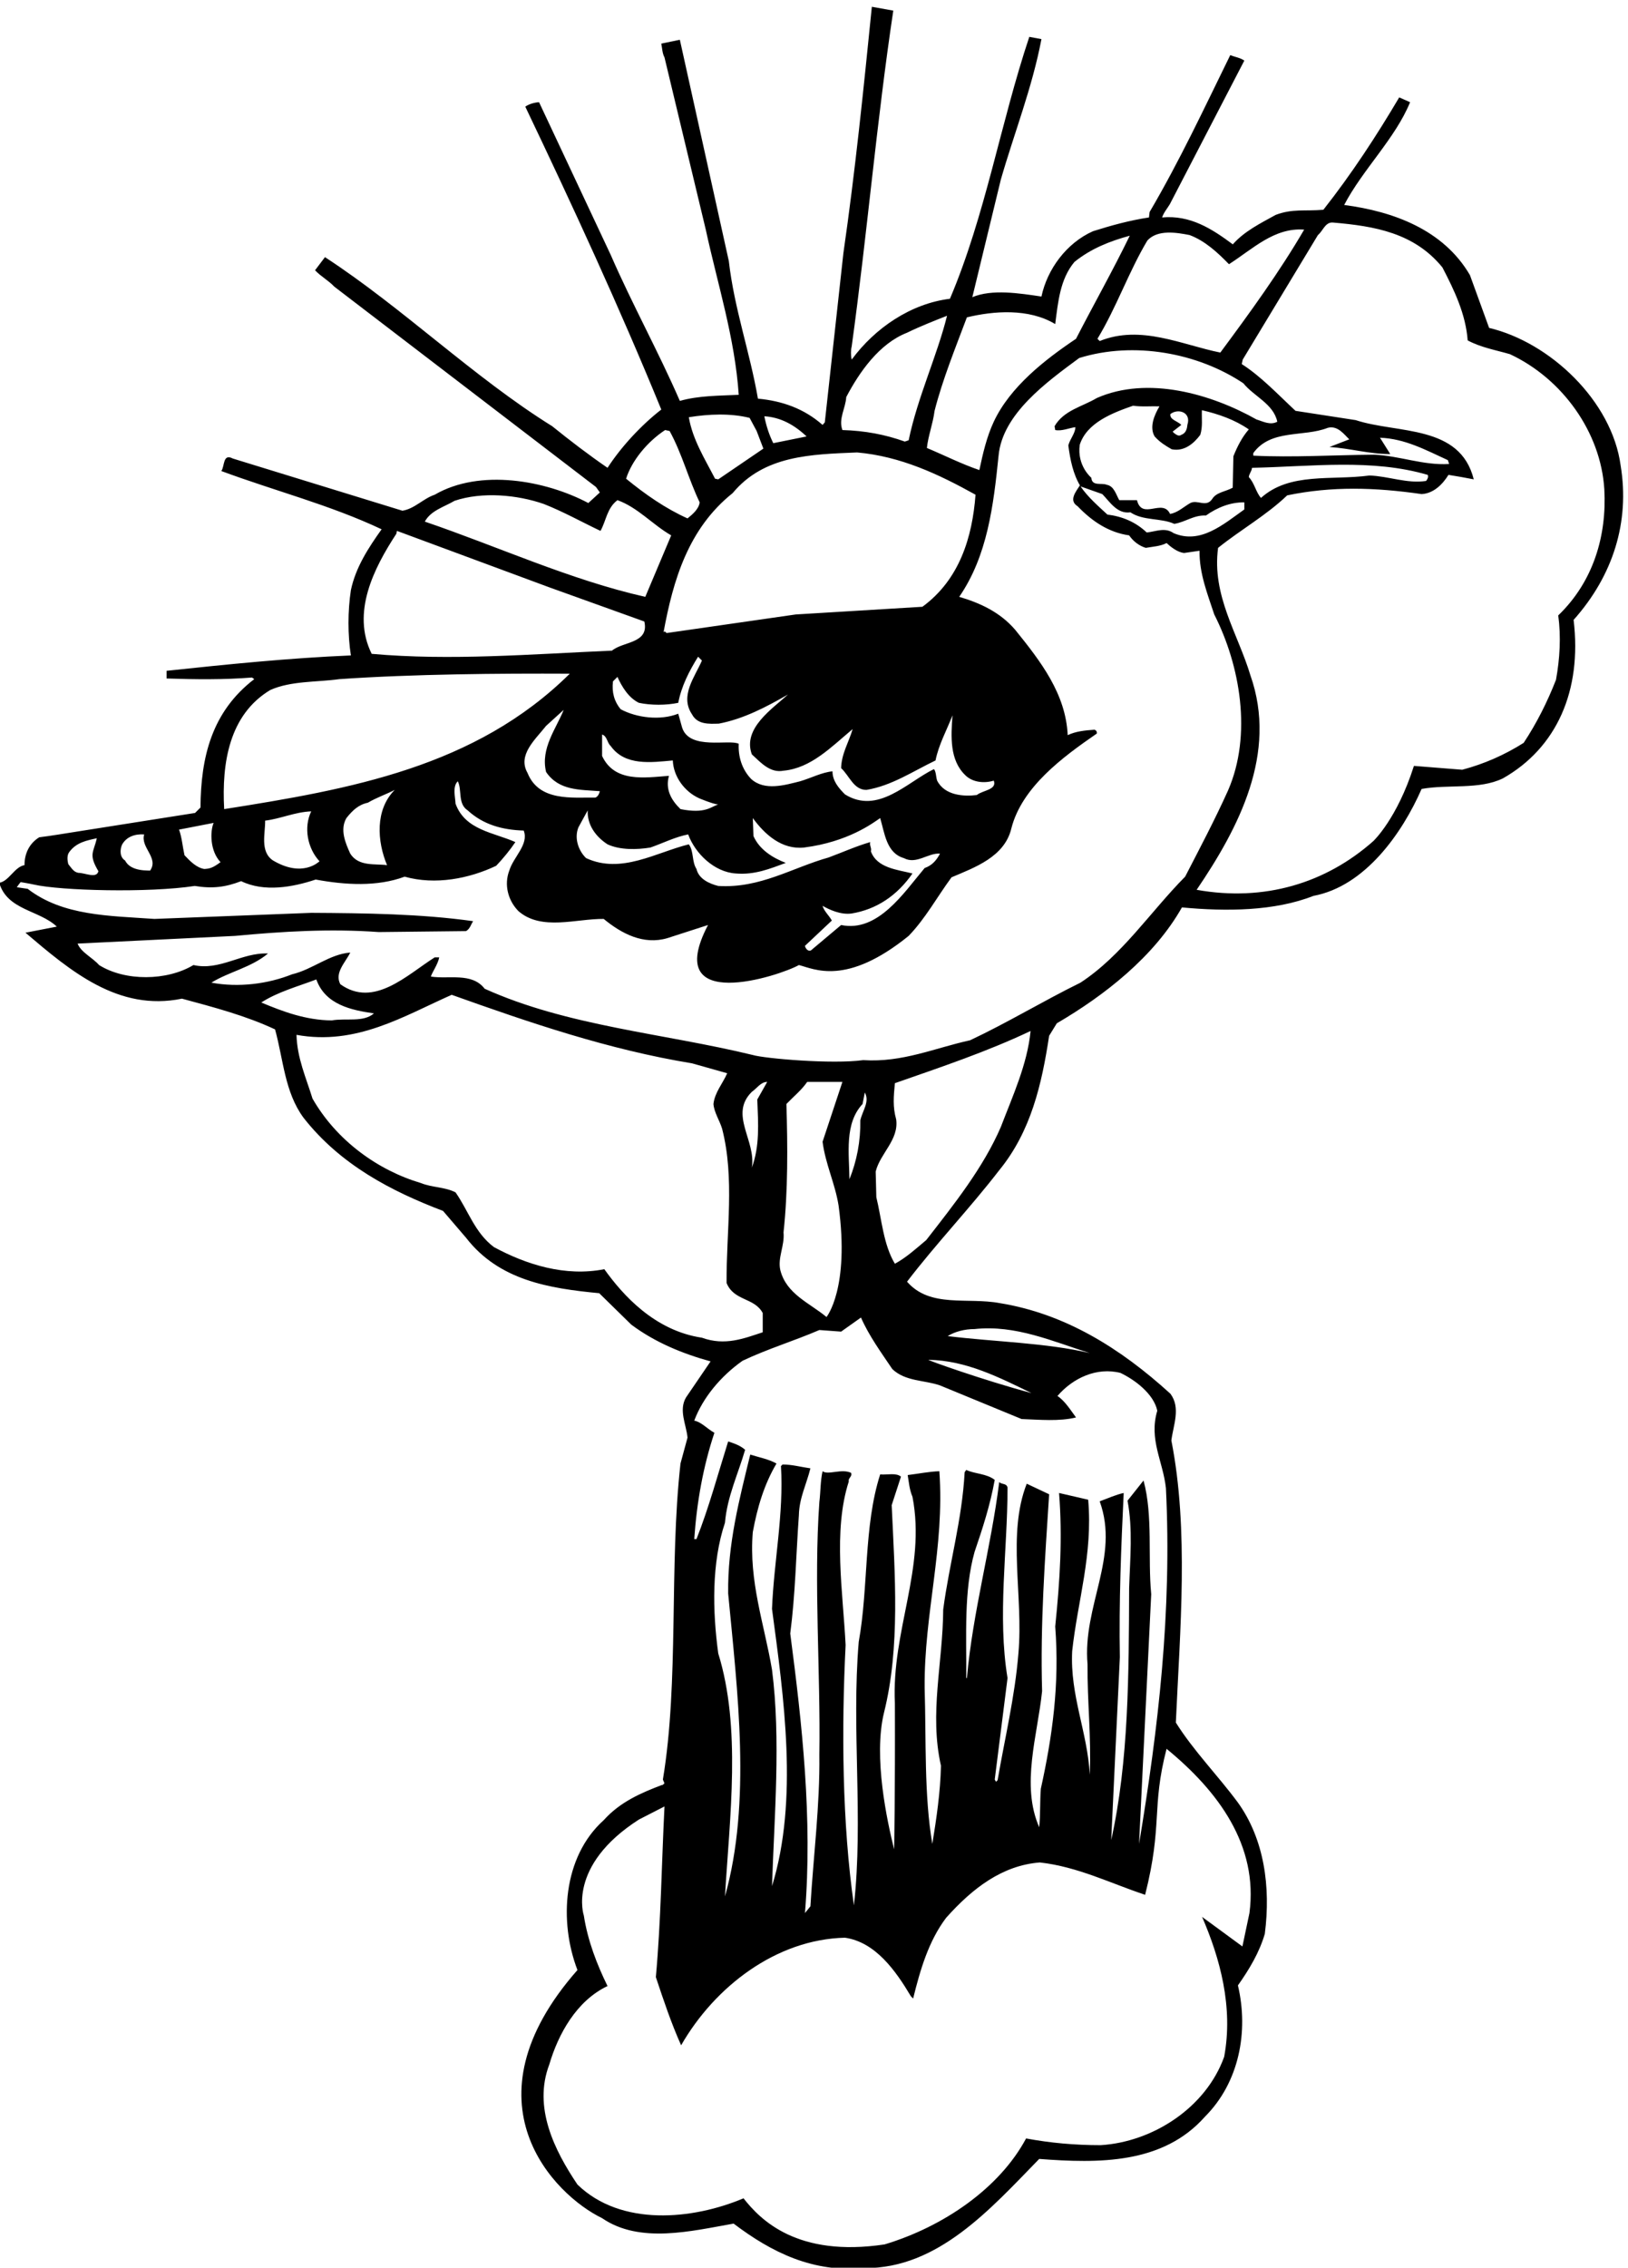 <?xml version="1.0" encoding="UTF-8" standalone="no"?>
<svg xmlns:inkscape="http://www.inkscape.org/namespaces/inkscape" xmlns:sodipodi="http://sodipodi.sourceforge.net/DTD/sodipodi-0.dtd" xmlns="http://www.w3.org/2000/svg" xmlns:svg="http://www.w3.org/2000/svg" version="1.1" id="svg1" width="548.07" height="763.029" viewBox="0 0 548.07 763.029">
  <defs id="defs1"></defs>
  <g id="g1" transform="translate(-106.695,-142.541)">
    <path id="path1" d="m 4904.43,5690.23 c -21.87,163.61 -179.01,311.84 -332.91,348.29 l -48.59,133.65 c -67.23,115.02 -194.4,161.19 -318.33,177.39 46.98,89.91 129.6,168.48 166.86,260.01 l -27.54,12.14 c -57.51,-97.19 -119.88,-192.77 -191.97,-284.3 -47.79,-4.05 -77.76,3.24 -120.69,-12.96 -38.07,-21.06 -79.38,-41.31 -108.54,-74.52 -53.46,39.69 -107.73,74.52 -179.01,68.04 4.06,12.15 12.97,22.68 19.44,33.21 l 188.73,363.68 c -10.53,7.29 -23.49,8.91 -35.64,13.77 -65.61,-133.65 -127.97,-267.29 -204.11,-396.89 l -1.63,-13.77 c -48.59,-7.29 -95.57,-20.25 -141.74,-34.83 -67.23,-29.97 -115.83,-96.39 -130.41,-165.24 -55.08,8.1 -124.74,19.44 -174.96,-1.62 l 72.09,297.27 c 34.02,118.25 79.38,232.47 102.87,355.58 l -30.78,5.67 c -72.9,-217.89 -110.97,-451.16 -200.88,-662.57 -98.81,-12.15 -189.54,-73.71 -248.67,-153.9 -2.43,10.53 -2.43,23.49 0,33.21 38.88,281.88 63.18,569.42 105.3,849.68 l -54.27,9.72 c -21.05,-208.98 -42.12,-416.33 -72.09,-623.69 l -46.98,-427.68 -5.66,-6.47 c -46.98,41.31 -102.06,60.74 -163.62,66.42 -20.25,117.44 -59.94,227.6 -73.71,348.29 l -123.93,559.7 -46.98,-9.72 c 2.43,-12.15 2.43,-24.3 8.1,-34.83 l 104.49,-435.77 c 29.97,-138.51 73.71,-273.78 83.43,-417.96 -48.6,-2.43 -100.44,-1.62 -149.04,-15.39 -54.27,124.74 -120.69,244.62 -174.96,369.36 l -181.43,386.37 c -12.15,-0.82 -25.92,-4.86 -34.83,-11.34 120.68,-252.72 238.13,-507.06 344.24,-766.25 -51.03,-39.69 -101.25,-93.96 -136.08,-147.42 -46.16,31.59 -93.95,68.04 -140.12,105.3 -199.26,123.93 -377.46,298.88 -575.1,427.67 l -25.11,-33.21 c 15.39,-16.2 33.21,-25.11 48.6,-41.31 l 662.57,-507.05 9.72,-13.77 -29.16,-26.73 c -108.54,57.51 -274.58,87.48 -388.79,21.06 -29.16,-9.72 -51.03,-35.64 -81.81,-40.5 l -429.29,132.03 c -25.92,13.77 -20.25,-20.25 -29.16,-31.59 135.26,-50.22 275.39,-85.86 405.8,-147.42 -34.02,-47.79 -65.61,-96.39 -77.76,-153.9 -8.1,-53.46 -8.1,-113.4 0,-165.24 -155.51,-6.47 -314.27,-22.68 -466.55,-38.88 v -19.43 c 73.71,-2.43 144.18,-3.25 216.27,2.43 l 5.66,-4.06 c -107.72,-82.62 -135.26,-197.63 -136.07,-324.8 l -13.77,-13.77 -318.328,-50.22 c 0,0 -49.141,-8.1 -76.137,-11.34 -25.922,-16.2 -37.262,-42.12 -37.262,-70.47 -25.109,-4.05 -39.687,-41.31 -63.988,-44.55 20.25,-69.66 101.25,-68.85 145.797,-110.97 l -79.379,-15.39 c 113.398,-96.39 234.897,-200.06 396.087,-166.86 81,-21.86 161.19,-42.92 235.71,-77.75 21.05,-76.14 24.29,-158.76 72.09,-223.56 93.95,-119.88 223.55,-186.3 353.15,-235.71 l 58.32,-68.04 c 83.43,-107.73 209.78,-127.98 336.96,-140.12 l 80.99,-79.38 c 60.75,-45.36 130.41,-73.71 200.88,-93.15 l -62.37,-91.53 c -18.63,-32.4 0.81,-68.04 4.05,-101.25 l -17.82,-65.61 c -29.16,-260.81 -3.24,-550.79 -44.55,-799.46 l 4.05,-9.72 c -2.43,-0.81 -3.24,-4.86 -6.48,-4.05 -51.03,-19.44 -105.3,-42.12 -147.42,-89.1 -103.67,-93.14 -113.39,-256.76 -66.42,-379.07 -294.56,-334.53 -58.31,-569.42 62.37,-627.74 95.58,-65.61 226.8,-32.4 332.91,-13.77 96.39,-72.9 200.88,-124.74 332.09,-112.59 185.49,-0.81 317.52,149.04 441.45,276.21 149.85,-11.34 312.66,-13.77 419.57,106.91 86.67,86.67 110.97,215.46 83.43,332.1 29.16,41.31 54.27,83.43 68.04,130.41 15.39,119.07 -1.62,239.76 -68.04,332.09 -50.22,68.04 -112.59,131.22 -157.14,202.5 10.53,234.09 33.21,487.61 -11.34,713.6 4.86,38.88 24.3,82.62 -2.43,118.26 -127.16,115.83 -267.29,202.5 -431.72,229.23 -81.81,15.39 -176.58,-12.96 -234.9,54.27 73.71,96.38 159.57,186.29 233.28,281.87 80.19,98.01 107.73,217.08 126.36,340.2 l 19.44,31.59 c 120.69,70.47 246.23,168.47 316.7,293.21 111.78,-10.53 234.09,-9.72 332.91,29.16 130.41,24.3 224.37,157.95 273.77,270.54 67.23,12.15 145.8,-2.43 205.74,26.73 135.81,76.95 200.61,221.4 179.01,400.94 99.9,112.05 142.56,247.86 119.07,390.42 z m -1091.05,583.19 c 38.87,-14.58 70.46,-43.74 99.62,-73.71 59.94,38.07 114.21,93.15 190.35,87.48 -62.37,-106.92 -137.7,-210.6 -212.22,-311.04 -97.2,19.44 -200.88,71.28 -305.36,29.16 l -5.67,5.67 c 48.6,80.19 78.56,168.48 126.36,248.67 25.92,28.35 73.7,20.25 106.92,13.77 z m -563.76,-208.17 c 67.23,16.2 156.33,23.49 223.56,-17.01 7.29,55.89 12.15,113.4 48.6,157.14 42.12,34.02 89.91,52.65 140.13,66.42 -42.93,-88.29 -92.34,-175.77 -136.08,-260.82 -78.57,-52.65 -166.86,-121.5 -208.17,-209.78 -17.82,-38.07 -27.54,-80.19 -36.45,-122.31 -45.36,15.39 -88.29,37.26 -132.84,55.89 3.24,30.77 15.39,61.56 19.44,93.95 20.25,79.38 52.65,158.76 81.81,236.52 z m -305.37,-201.68 c 33.21,63.17 83.43,135.26 153.9,162.8 33.21,16.2 70.47,30.78 101.25,42.93 -25.11,-101.25 -74.52,-205.73 -97.2,-315.09 l -9.72,-3.23 c -49.41,17.82 -101.25,27.54 -157.94,29.16 -10.54,28.34 8.1,55.07 9.71,83.43 z m 27.55,-140.13 c 110.15,-9.72 206.54,-55.08 299.69,-106.92 -8.1,-107.73 -40.5,-214.65 -134.46,-283.5 l -320.75,-19.44 -326.43,-46.98 c -1.62,0 -4.86,7.29 -8.1,1.62 24.3,132.03 62.37,262.44 174.96,352.35 79.38,95.58 197.64,98.01 315.09,102.87 z m 273.77,-816.47 c 18.63,-18.63 48.6,-21.06 72.09,-13.77 8.91,-23.49 -28.35,-24.3 -42.93,-36.45 -32.4,-4.05 -81,-1.62 -100.44,36.45 -3.24,9.72 -2.43,22.68 -8.1,29.16 -68.04,-33.21 -141.74,-115.83 -225.17,-63.99 -17.02,17.01 -31.59,34.83 -31.59,58.32 -26.73,-2.43 -54.27,-17.01 -81.81,-25.11 -38.88,-9.72 -89.91,-25.11 -123.93,5.67 -23.49,24.3 -33.21,56.7 -31.59,89.1 -23.76,12.42 -125.01,-17.28 -143.37,41.31 l -9.72,34.82 c -45.36,-17.81 -105.3,-10.52 -145.8,11.34 -16.2,19.45 -22.68,42.93 -19.44,70.47 l 11.34,11.34 c 10.53,-23.49 27.54,-52.65 54.27,-65.61 30.78,-6.47 68.85,-6.47 99.63,0 8.1,42.12 27.54,80.19 50.22,116.64 l 9.72,-9.71 c -17.82,-41.32 -56.7,-89.11 -25.11,-136.08 13.77,-25.92 42.12,-24.3 68.04,-23.49 63.18,12.15 119.88,42.12 174.96,73.71 -38.88,-35.64 -115.83,-85.86 -91.53,-151.47 23.49,-21.87 46.98,-47.79 80.19,-41.31 69.66,6.48 120.69,59.94 174.96,105.3 -9.73,-33.22 -28.35,-62.37 -29.16,-98.82 21.06,-19.44 31.59,-55.08 63.99,-55.08 63.98,10.53 117.44,46.98 174.95,74.52 8.1,40.5 28.35,76.14 42.93,114.21 -4.05,-54.27 -7.29,-113.4 32.4,-151.47 z m -361.25,-330.48 c 15.39,-8.91 45.36,-23.49 73.7,-19.44 63.18,10.53 115.02,45.36 153.9,101.25 -38.88,9.72 -89.9,13.77 -105.29,55.89 2.42,8.91 -4.06,14.58 -1.63,23.49 -34.02,-9.72 -70.46,-25.92 -105.29,-38.88 -92.34,-25.92 -173.34,-78.57 -279.45,-72.09 -22.68,5.67 -49.41,17.82 -55.08,42.93 -12.15,18.63 -6.48,45.36 -19.44,62.37 -82.62,-20.25 -170.91,-76.14 -260.01,-34.83 -18.62,17.82 -30.78,49.41 -19.44,77.76 l 23.5,42.93 c -1.63,-36.45 20.25,-66.42 50.21,-85.86 31.59,-14.58 73.71,-13.77 108.54,-8.1 32.4,11.34 62.37,26.73 95.58,33.21 17.82,-48.6 66.42,-95.58 120.69,-98.82 47.79,-4.05 86.67,12.15 126.36,26.73 -33.21,12.96 -66.42,33.21 -81.81,68.04 l -1.62,45.36 c 30.78,-42.12 73.71,-80.19 129.6,-74.52 112.05,14.31 174.95,62.37 192.77,74.52 11.34,-37.26 15.39,-88.29 59.94,-101.25 31.59,-17.01 61.56,13.77 91.53,11.34 -8.91,-17.01 -20.25,-29.97 -38.88,-36.45 -52.65,-62.37 -118.25,-163.62 -211.4,-144.18 l -76.14,-63.98 c -8.11,-4.05 -14.59,5.66 -15.39,11.33 l 68.03,63.99 c -7.28,12.96 -20.25,24.3 -23.48,37.26 z m -699.84,338.58 c 32.41,-47.79 85.86,-44.55 136.08,-48.6 -1.61,-6.48 -4.86,-13.77 -11.34,-16.2 -58.32,0.81 -142.55,-10.53 -171.71,62.37 -25.92,45.36 19.44,84.24 46.97,119.07 l 44.56,40.5 c -18.63,-46.98 -59.13,-97.2 -44.56,-157.14 z m 141.75,40.5 v 54.27 c 12.96,-4.05 12.15,-20.25 21.87,-29.16 36.45,-51.03 102.87,-41.31 157.14,-36.45 1.62,-40.5 29.16,-78.57 66.42,-95.58 0,0 33.75,-14.31 48.33,-15.93 -17.82,-4.86 -31.05,-24.3 -95.31,-11.61 -23.49,22.68 -38.88,50.22 -29.16,84.24 -63.18,-4.86 -137.7,-17.01 -169.29,50.22 z m 517.59,808.37 -84.24,-17.01 c -10.53,21.05 -17.82,43.74 -22.68,68.03 41.31,-2.42 76.14,-21.86 106.92,-51.02 z m -144.18,46.97 17.82,-33.2 17.01,-44.55 -114.21,-77.76 -8.1,1.62 c -25.92,50.22 -56.7,98.82 -66.42,155.52 50.22,8.1 105.3,10.53 153.9,-1.63 z m -213.84,-30.77 11.34,-2.43 c 31.59,-57.51 47.79,-121.5 76.14,-180.63 -2.43,-17.01 -17.82,-29.97 -30.78,-40.5 -55.89,25.11 -106.92,60.75 -155.52,100.44 14.58,46.17 54.27,93.96 98.82,123.12 z m -532.97,-179.01 c 69.66,23.49 158.76,15.39 225.99,-8.1 49.41,-19.44 95.57,-45.36 143.36,-68.04 14.58,25.92 16.2,57.51 42.93,77.76 51.84,-18.63 88.29,-61.56 136.08,-89.1 l -65.61,-155.52 c -190.35,42.93 -372.59,127.17 -558.08,190.35 15.39,28.35 49.41,37.26 75.33,52.65 z m -147.42,-83.43 1.62,7.29 387.18,-143.37 238.94,-85.86 c 12.96,-55.88 -54.27,-50.22 -81.81,-73.71 -204.92,-8.91 -409.04,-25.92 -608.3,-8.1 -51.84,104.49 5.67,217.08 62.37,303.75 z m -319.14,-395.27 c 52.66,23.48 116.64,19.43 174.96,27.53 188.73,12.97 403.38,14.58 583.2,13.77 -238.95,-236.51 -556.47,-292.4 -874.79,-342.62 -6.48,117.45 12.96,238.94 116.63,301.32 z m 295.65,-443.07 c -30.78,4.05 -72.09,-4.05 -93.15,29.16 -12.15,26.73 -26.73,60.75 -9.72,89.91 15.39,19.44 30.78,34.02 54.27,38.88 21.87,12.96 46.17,21.06 68.04,32.4 -50.22,-50.22 -44.55,-130.41 -19.44,-190.35 z m -170.91,9.72 c -1.62,-0.81 -42.65,-42.66 -118.26,2.43 -33.2,22.68 -18.62,69.66 -19.43,100.44 39.68,4.86 75.32,21.87 116.63,23.49 -19.43,-40.5 -9.72,-93.15 21.06,-126.36 z m -268.1,97.2 c -9.12,-21.77 -9.45,-71.01 17.55,-99.36 -20.25,-14.85 -27.17,-16.37 -41.04,-17.28 -20.25,3.24 -36.45,20.25 -50.22,34.83 -4.86,21.87 -6.48,44.55 -13.77,64.8 z m -231.8,-55.11 c 10.9,19.66 31.93,27.53 56.07,25.96 -10.12,-33.04 38.12,-59.56 14.75,-91.81 -0.78,1.57 -48.27,-4.05 -63.04,25.73 -14.02,8.66 -13.24,27.53 -7.78,40.12 z m -133.508,-18.6 c 17.82,24.3 43.738,29.16 69.658,34.83 -8.1,-36.18 -21.6,-40.23 4.05,-83.43 -4.86,-19.44 -33.21,-4.05 -51.03,-4.05 -12.147,2.43 -17.007,12.15 -25.108,21.87 -2.43,8.91 -4.051,22.68 2.43,30.78 z m 485.988,-380.69 c 41.32,26.73 92.34,40.5 139.32,58.32 22.68,-63.99 89.1,-77.76 145.8,-85.86 -26.73,-23.49 -71.28,-11.34 -106.92,-17.82 -65.61,0.81 -122.31,21.87 -178.2,45.36 z m 1115.36,-848.06 c -119.61,17.82 -200.07,107.73 -247.05,173.33 -98.81,-19.44 -196.83,11.34 -279.44,55.89 -48.6,36.45 -64.8,92.34 -97.2,138.51 -26.73,13.77 -59.94,12.15 -87.48,23.49 -109.35,32.4 -213.84,107.73 -274.59,213.84 -16.2,52.65 -38.88,102.06 -40.49,161.19 151.46,-27.54 270.53,46.98 392.84,101.25 197.64,-70.47 396.09,-138.51 608.3,-173.34 l 89.1,-25.11 c -11.34,-25.92 -31.59,-48.6 -34.83,-77.76 1.62,-21.06 15.39,-41.31 21.87,-62.37 32.4,-125.55 10.53,-259.2 11.34,-390.42 18.63,-46.16 70.47,-36.44 91.53,-76.13 v -48.6 c -46.98,-15.39 -95.31,-35.1 -153.9,-13.77 z m 126.36,430.1 c 11.34,68.85 -58.32,134.46 0,191.97 12.96,8.91 22.68,25.11 38.88,25.11 l -25.11,-44.55 c 2.43,-62.37 6.48,-116.64 -13.77,-172.53 z m 1259.53,-1885.65 -17.82,-84.51 -102.06,74.79 c 45.36,-104.49 79.38,-228.42 55.89,-353.97 -46.17,-128.79 -180.62,-215.45 -312.65,-223.56 -65.61,0 -127.98,5.68 -188.73,17.02 -67.23,-125.56 -208.44,-223.02 -358.29,-268.11 -221.39,-33.21 -314.54,62.64 -356.93,116.64 -128.79,-54.27 -310.23,-72.09 -420.39,34.82 -58.31,86.68 -112.58,195.21 -71.27,303.75 22.68,76.95 68.84,161.19 147.41,198.45 -26.73,54.27 -50.21,115.02 -59.94,178.2 0,0 -43.47,125.82 139.32,242.99 l 64.8,33.21 c -7.29,-143.36 -8.91,-289.97 -21.87,-431.72 19.44,-58.32 38.88,-116.64 63.99,-172.53 85.05,148.23 240.57,268.11 414.72,272.16 77.75,-11.34 128.78,-84.24 166.86,-148.23 l 5.66,-5.67 c 17.82,72.09 38.88,144.99 83.43,204.12 67.23,75.33 142.56,132.83 237.33,140.13 95.58,-10.54 180.63,-53.46 266.49,-81.81 45.09,178.46 15.39,218.96 54.26,369.35 130.41,-106.91 232.47,-243.81 209.79,-415.52 z m -695.78,1477.42 c 103.68,11.34 198.45,-31.59 291.6,-60.75 -109.35,25.92 -239.76,28.35 -359.64,42.93 17.82,11.34 42.93,17.82 68.04,17.82 z m -116.64,-77.76 c 95.58,-1.62 179.01,-44.55 260.82,-84.24 -120.96,32.4 -266.49,84.24 -260.82,84.24 z m 29.16,-64.8 206.55,-85.05 c 44.55,-1.62 95.58,-6.48 137.7,4.05 -13.77,18.63 -28.35,42.12 -46.98,54.27 38.88,45.36 99.63,73.71 159.56,58.32 37.27,-17.82 84.24,-53.46 93.15,-95.58 -21.86,-72.9 14.58,-127.98 21.87,-196.02 15.39,-313.46 -19.43,-608.3 -68.04,-899.9 l 30.79,631.8 c -8.91,92.34 4.86,198.44 -19.45,287.54 l -40.5,-51.03 c 13.77,-73.71 6.48,-144.17 4.06,-221.12 -0.81,-216.27 -0.81,-437.4 -45.36,-637.46 l 21.87,462.5 c -2.44,140.94 3.24,278.64 9.72,415.52 -19.44,-4.05 -40.5,-13.77 -60.75,-21.06 51.03,-140.94 -43.74,-264.86 -30.78,-412.28 -0.81,-93.96 9.72,-183.87 5.67,-279.45 -5.67,107.73 -50.22,200.07 -44.55,312.66 13.77,127.17 52.65,244.61 40.5,383.12 -24.3,5.67 -48.6,11.34 -73.71,17.01 8.91,-112.59 2.43,-219.51 -9.72,-337.76 11.34,-146.61 -7.29,-278.64 -36.45,-410.67 -2.43,-31.59 -0.81,-65.61 -4.05,-97.2 -46.98,106.92 -4.05,233.28 7.29,344.25 -4.86,170.1 7.29,333.71 17.82,498.14 l -56.7,26.73 c -50.22,-127.98 -8.1,-283.5 -21.06,-429.29 -8.91,-110.16 -34.83,-216.27 -52.65,-320.76 l -4.05,-4.05 -3.24,5.67 32.4,256.77 c -25.92,157.14 0,323.99 0,481.94 -2.43,11.34 -14.58,7.29 -21.06,13.77 -21.06,-167.67 -66.42,-325.62 -81.81,-495.71 H 3248 c 0.81,106.11 -6.48,221.13 21.06,319.13 20.25,59.13 39.69,119.07 51.03,182.25 -21.06,16.2 -49.41,14.58 -72.09,25.11 l -4.05,-5.67 c -6.48,-120.69 -38.88,-230.85 -54.27,-347.48 -0.81,-135.27 -35.64,-262.44 -5.67,-395.28 -1.62,-68.04 -11.34,-132.84 -21.87,-197.64 -21.06,123.12 -15.39,261.63 -19.44,394.47 -1.62,188.73 51.03,354.77 37.26,548.36 -25.92,-0.81 -53.46,-6.48 -80.19,-9.72 3.24,-18.63 4.05,-35.64 12.15,-55.08 34.83,-180.62 -53.46,-338.57 -44.54,-522.44 0.8,-230.31 -1.9,-369.36 -1.9,-369.36 -17.55,70.2 -53.19,233.28 -25.64,345.87 41.3,165.24 27.54,349.11 19.43,524.87 l 23.49,72.09 c -12.15,10.53 -34.83,4.05 -52.65,5.67 -42.11,-131.22 -29.16,-285.11 -54.27,-423.62 -18.63,-221.13 12.16,-447.93 -12.14,-666.62 -29.97,208.17 -31.59,446.3 -21.06,658.52 -6.48,132.03 -32.41,289.16 8.09,413.9 -2.43,8.91 9.73,12.15 5.68,21.87 -24.3,11.34 -58.32,-6.48 -72.09,4.05 -5.68,-25.11 -4.86,-51.84 -8.11,-77.76 -14.57,-204.93 3.25,-430.1 0,-639.89 1.63,-126.36 -15.38,-260.01 -22.67,-383.12 0,0 -12.97,-16.2 -13.77,-17.01 19.44,238.94 -7.29,478.7 -37.26,707.12 12.96,99.63 14.58,197.63 21.87,299.69 0.81,42.93 19.44,78.57 29.16,118.26 -23.49,3.24 -46.17,9.72 -70.47,9.72 l -4.05,-4.05 c 7.29,-121.5 -17.82,-239.76 -22.68,-361.25 29.97,-223.56 67.23,-483.57 0,-701.46 5.67,174.15 22.68,372.6 0,547.56 -19.44,115.02 -59.13,223.55 -48.6,348.29 11.34,61.56 28.35,119.88 59.94,173.34 -20.25,11.34 -43.74,15.39 -66.42,22.68 -27.54,-113.4 -57.51,-225.99 -55.89,-351.53 23.49,-247.05 59.13,-527.31 -8.1,-766.25 12.15,202.49 41.31,426.86 -17.01,614.78 -14.58,106.92 -17.01,229.22 17.01,330.47 5.67,66.42 33.21,123.12 51.03,184.68 -12.96,11.34 -28.35,16.2 -42.93,21.06 -25.92,-82.62 -48.6,-166.86 -80.19,-247.04 h -5.67 c 6.48,93.95 22.68,183.86 51.03,268.91 -17.82,9.72 -33.21,27.54 -51.03,30.78 21.87,58.32 67.23,112.59 122.31,151.47 63.18,29.97 130.41,50.22 194.39,77.76 l 55.09,-4.05 50.22,35.64 c 20.25,-46.17 51.02,-88.29 79.37,-130.41 33.21,-31.59 81,-27.54 120.69,-41.31 z M 2785.5,3750.3 c 11.34,104.49 10.53,218.7 7.29,324.81 18.63,19.44 38.07,34.83 52.65,55.89 h 89.1 l -50.22,-151.47 c 7.29,-56.7 31.59,-105.3 40.5,-161.19 28.61,-210.05 -30.52,-282.14 -30.52,-282.14 -42.92,35.64 -101.51,57.78 -116.9,118.53 -7.29,31.58 11.34,61.56 8.1,95.57 z m 200.06,324.81 5.67,29.16 c 12.97,-23.49 -5.67,-45.36 -11.34,-70.47 0.81,-52.65 -8.91,-102.87 -27.53,-149.04 -0.81,65.61 -12.97,140.94 33.2,190.35 z m 349.92,-58.32 c -44.55,-102.87 -117.45,-194.4 -188.73,-285.93 -25.92,-21.86 -51.03,-44.55 -79.37,-59.93 -29.17,48.59 -33.22,111.77 -46.99,168.47 l -1.62,64.8 c 11.34,46.17 59.13,80.19 51.84,132.03 -8.91,31.59 -6.48,57.51 -3.23,91.53 115.82,40.5 232.46,79.38 343.43,132.03 -8.1,-84.24 -45.36,-164.43 -75.33,-243 z m 201.69,365.3 c -93.96,-46.16 -184.68,-101.24 -279.45,-145.79 -89.1,-19.44 -170.91,-56.7 -270.54,-50.22 -78.29,-10.8 -249.74,4.05 -279.44,12.96 -226.8,55.08 -468.99,72.9 -678.77,167.67 -32.4,42.11 -91.53,23.49 -136.08,30.77 2.43,9.72 17.82,30.79 21.06,48.61 h -11.34 c -70.47,-44.55 -153.9,-128.79 -238.95,-68.04 -15.39,29.15 12.96,55.08 25.11,80.18 -52.64,-4.05 -95.58,-42.93 -147.41,-55.08 -60.75,-24.29 -135.27,-34.01 -204.12,-21.06 44.55,27.54 100.44,38.07 143.37,73.71 -65.61,3.24 -122.31,-44.55 -188.73,-29.16 -67.23,-40.5 -173.34,-41.3 -238.95,0 -16.2,18.63 -46.17,32.4 -54.27,54.27 l 398.52,19.44 c 120.68,11.35 239.75,18.63 363.68,9.72 l 221.13,2.43 c 10.53,6.48 12.15,17.01 17.82,25.11 -132.03,18.63 -273.78,20.25 -409.86,21.06 l -396.89,-15.38 c -114.21,8.09 -231.658,7.28 -320.755,76.13 l -27.543,4.05 c 3.242,4.86 6.75,9.45 9.722,12.96 0,0 22.321,-3.63 33.481,-6.21 67.422,-15.56 291.005,-21.38 407.155,-3.51 44.55,-7.29 77.76,-3.24 117.45,12.15 58.32,-28.35 130.4,-15.39 188.72,4.05 74.52,-13.77 155.52,-18.63 225.18,7.29 77.76,-21.87 163.62,-4.86 231.66,27.54 17.01,17.82 35.64,40.5 48.6,59.94 -54.27,24.3 -127.17,29.97 -151.47,97.2 -0.81,17.82 -8.1,42.93 5.67,56.7 11.34,-21.87 -0.81,-56.7 25.11,-73.71 39.69,-36.45 88.29,-49.41 141.75,-51.03 13.76,-34.83 -25.92,-66.42 -36.45,-101.25 -13.77,-35.64 -3.24,-76.14 23.49,-102.87 58.31,-50.22 145.8,-18.63 215.45,-19.43 45.36,-37.27 100.44,-66.43 161.19,-48.61 l 102.87,33.21 c -118.8,-227.06 182.25,-128.51 230.04,-101.25 38.6,-9.71 119.6,-54.26 277.82,73.71 42.93,44.55 72.09,98.82 108.54,148.23 59.13,25.11 134.46,51.84 151.47,123.93 26.73,104.49 130.41,180.63 216.27,239.76 0.81,4.86 -1.62,8.1 -5.67,9.72 -24.3,-1.62 -47.79,-4.05 -68.04,-13.78 -4.86,104.5 -68.04,186.31 -132.84,266.49 -38.07,44.55 -89.1,68.04 -141.75,83.43 71.28,103.68 86.67,230.04 99.63,357.21 9.72,106.11 123.12,187.11 204.12,247.04 138.5,42.93 300.5,12.96 415.52,-63.99 26.73,-33.21 76.14,-51.84 85.86,-97.19 -17.82,-9.72 -36.45,0.81 -52.65,5.67 -115.02,64.79 -275.39,110.97 -404.18,54.27 -36.45,-21.87 -83.43,-30.78 -106.92,-71.28 l 1.62,-9.72 c 17.01,-3.25 34.02,4.86 51.03,7.29 0,-15.39 -13.77,-29.97 -17.82,-46.17 4.82,-37.01 12.07,-72.4 30.42,-103.04 0.16,-0.23 0.33,-0.46 0.49,-0.69 l 54.95,-19.39 c 18.63,-18.63 37.26,-51.03 71.27,-46.17 32.41,-21.87 76.95,-13.77 110.98,-29.16 27.54,4.05 49.4,22.68 80.18,21.06 28.35,20.25 62.37,34.02 97.2,33.21 v -17.82 c -52.65,-37.26 -110.97,-89.1 -179,-59.94 -21.88,15.39 -44.56,4.05 -68.04,1.62 -28.36,26.73 -61.56,40.5 -99.63,45.36 -22.8,21.22 -49.33,44 -67.91,71.23 l -0.13,0.05 c -0.13,0.21 -0.23,0.43 -0.36,0.64 -0.4,0.6 -0.86,1.18 -1.26,1.79 -9.72,-15.39 -29.16,-38.07 -5.67,-52.65 37.26,-38.88 79.38,-66.42 130.41,-73.71 10.53,-15.39 25.92,-26.73 42.12,-31.59 18.63,3.24 37.25,4.05 52.64,12.15 10.54,-9.72 27.54,-23.49 44.55,-25.11 l 38.88,5.67 c -0.81,-57.51 20.25,-109.35 37.26,-161.19 65.61,-128.79 96.39,-304.55 34.83,-445.49 -33.21,-73.71 -71.28,-145.8 -108.53,-217.89 -88.29,-89.1 -159.58,-199.25 -264.87,-268.11 z m 784.06,1337.3 -25.91,41.31 c 63.98,-2.43 116.64,-31.59 171.72,-56.7 l 3.23,-9.72 c -65.61,-4.05 -126.35,21.06 -190.34,23.49 -101.25,-0.81 -205.74,-7.29 -305.37,-2.43 v 6.48 c 44.55,61.56 127.17,39.69 188.73,63.98 25.11,6.49 41.31,-17 54.27,-29.16 l -50.22,-19.43 c 52.65,-3.25 99.63,-17.82 153.89,-17.82 z m -596.37,44.55 c 13.01,-14.58 27.66,-23.49 43.11,-32.4 31.73,-6.48 56.14,14.58 72.41,36.44 6.51,21.07 3.25,39.7 4.07,62.38 42.3,-9.72 83.79,-24.31 118.77,-48.6 -17.08,-19.44 -29.29,-43.74 -39.05,-68.04 l -1.63,-79.38 c -17.08,-9.72 -40.67,-11.34 -51.25,-27.54 -15.45,-24.3 -37.42,-1.62 -56.13,-11.34 -17.09,-9.72 -31.73,-24.3 -51.25,-27.54 -18.72,40.5 -70.78,-17.01 -83.8,34.83 h -44.75 c -8.13,13.77 -13.01,35.64 -31.72,38.88 -13.02,5.67 -37.31,-4.66 -39.05,17.82 0,0 -36.74,30.17 -29.29,83.43 17.86,56.09 83.79,81 135.05,98.82 21.15,-3.24 46.37,-0.81 66.71,-1.63 -13.02,-21.86 -26.04,-52.64 -12.2,-76.13 z m 39.91,56.7 c 20.25,15.38 53.46,4.04 42.93,-27.54 -0.81,-10.53 -4.05,-21.06 -15.39,-25.12 -6.47,-4.85 -12.95,0.82 -17.81,4.06 l -4.05,4.05 21.86,17.01 c -8.91,9.72 -29.97,12.95 -27.54,27.54 z m 206.55,-136.08 c 151.47,3.24 303.75,23.49 444.68,-17.82 2.43,-4.05 0,-10.53 -4.04,-15.39 -48.6,-7.29 -94.77,12.15 -143.37,13.77 -96.39,-12.96 -201.69,8.91 -274.59,-56.7 -12.96,14.58 -16.2,37.26 -30.78,52.65 0.81,8.91 7.29,14.58 8.1,23.49 z m 769.49,-536.22 c -21.87,-55.88 -48.6,-109.34 -81.81,-159.56 -48.6,-30.78 -100.44,-53.46 -155.52,-68.04 l -122.3,9.72 c -42.66,-134.19 -102.87,-190.35 -102.87,-190.35 -119.88,-106.11 -275.4,-153.9 -447.12,-123.12 106.11,156.33 205.74,345.06 136.08,542.69 -31.59,105.3 -98.01,201.69 -81.81,322.38 57.51,46.17 121.5,81.81 174.96,132.84 113.4,23.49 221.94,20.25 340.19,3.24 30.78,1.62 53.46,25.11 68.04,48.6 21.06,-3.24 42.94,-7.29 63.99,-11.34 -34.83,139.31 -192.77,115.02 -298.88,149.85 l -152.28,23.48 c -44.55,41.32 -86.67,86.68 -136.08,118.27 l 2.43,11.33 190.35,315.09 c 12.96,10.53 18.63,34.02 38.88,31.59 104.49,-8.91 204.92,-25.92 276.21,-113.4 29.96,-57.51 59.12,-118.26 63.98,-184.68 33.21,-17.82 70.47,-24.3 106.92,-34.82 132.03,-61.57 230.04,-196.83 238.95,-341.82 6.48,-117.45 -27.54,-233.28 -116.64,-319.14 7.29,-53.46 4.05,-109.35 -5.67,-162.81" style="fill:#000000;fill-opacity:1;fill-rule:nonzero;stroke:none" transform="matrix(0.133,0,0,-0.133,0,1056)"></path>
  </g>
</svg>
